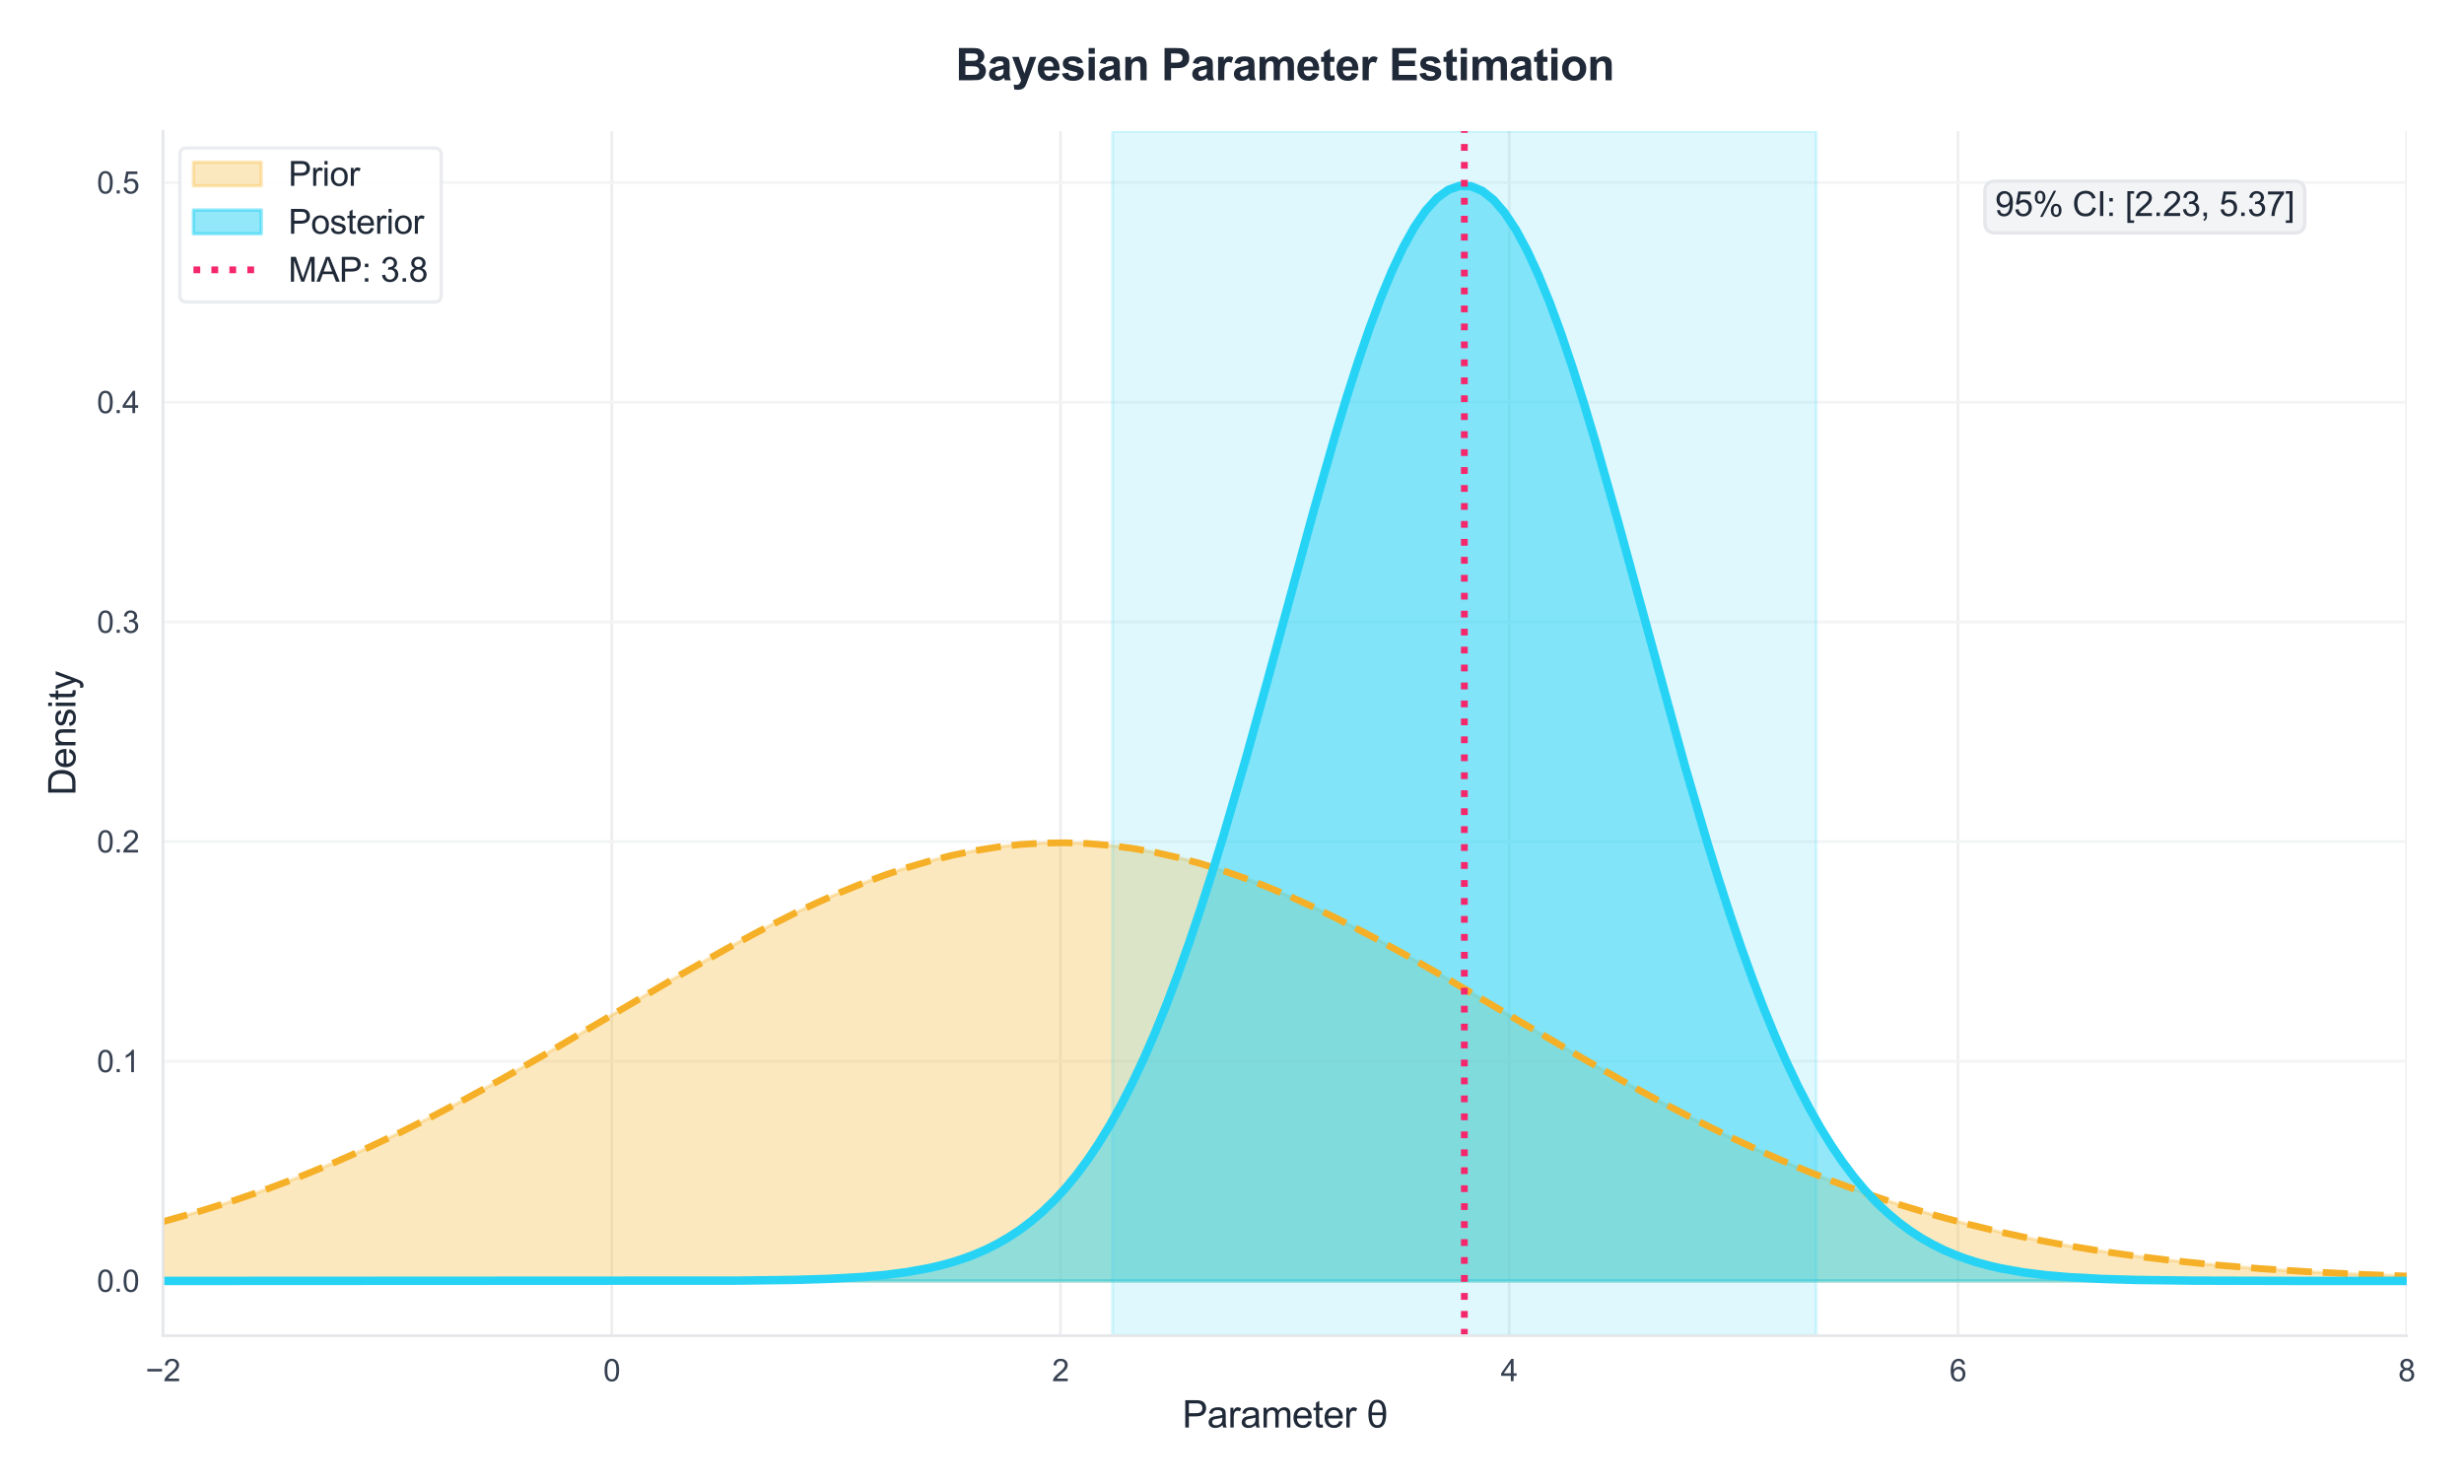 <?xml version="1.0" encoding="utf-8" standalone="no"?>
<!DOCTYPE svg PUBLIC "-//W3C//DTD SVG 1.1//EN"
  "http://www.w3.org/Graphics/SVG/1.1/DTD/svg11.dtd">
<svg xmlns:xlink="http://www.w3.org/1999/xlink" viewBox="0 0 727.246 437.996" xmlns="http://www.w3.org/2000/svg" version="1.1">
 <defs>
  <style type="text/css">*{stroke-linejoin: round; stroke-linecap: butt}</style>
 </defs>
 <g id="figure_1">
  <g id="patch_1">
   <path d="M 0 437.996 
L 727.246 437.996 
L 727.246 -0 
L 0 -0 
z
" style="fill: #ffffff"/>
  </g>
  <g id="axes_1">
   <g id="patch_2">
    <path d="M 48.099 394.305 
L 710.344 394.305 
L 710.344 38.705 
L 48.099 38.705 
z
" style="fill: #ffffff"/>
   </g>
   <g id="matplotlib.axis_1">
    <g id="xtick_1">
     <g id="line2d_1">
      <path d="M 48.099 394.305 
L 48.099 38.705 
" clip-path="url(#p5578d66505)" style="fill: none; stroke: #eeeeee; stroke-width: 0.8; stroke-linecap: round"/>
     </g>
     <g id="text_1">
      <!-- −2 -->
      <g style="fill: #374151" transform="translate(42.968 407.747) scale(0.09 -0.09)">
       <defs>
        <path id="ArialMT-2212" d="M 3381 1997 
L 356 1997 
L 356 2522 
L 3381 2522 
L 3381 1997 
z
" transform="scale(0.016)"/>
        <path id="ArialMT-32" d="M 3222 541 
L 3222 0 
L 194 0 
Q 188 203 259 391 
Q 375 700 629 1000 
Q 884 1300 1366 1694 
Q 2113 2306 2375 2664 
Q 2638 3022 2638 3341 
Q 2638 3675 2398 3904 
Q 2159 4134 1775 4134 
Q 1369 4134 1125 3890 
Q 881 3647 878 3216 
L 300 3275 
Q 359 3922 746 4261 
Q 1134 4600 1788 4600 
Q 2447 4600 2831 4234 
Q 3216 3869 3216 3328 
Q 3216 3053 3103 2787 
Q 2991 2522 2730 2228 
Q 2469 1934 1863 1422 
Q 1356 997 1212 845 
Q 1069 694 975 541 
L 3222 541 
z
" transform="scale(0.016)"/>
       </defs>
       <use xlink:href="#ArialMT-2212"/>
       <use xlink:href="#ArialMT-32" transform="translate(58.398 0)"/>
      </g>
     </g>
    </g>
    <g id="xtick_2">
     <g id="line2d_2">
      <path d="M 180.548 394.305 
L 180.548 38.705 
" clip-path="url(#p5578d66505)" style="fill: none; stroke: #eeeeee; stroke-width: 0.8; stroke-linecap: round"/>
     </g>
     <g id="text_2">
      <!-- 0 -->
      <g style="fill: #374151" transform="translate(178.045 407.747) scale(0.09 -0.09)">
       <defs>
        <path id="ArialMT-30" d="M 266 2259 
Q 266 3072 433 3567 
Q 600 4063 929 4331 
Q 1259 4600 1759 4600 
Q 2128 4600 2406 4451 
Q 2684 4303 2865 4023 
Q 3047 3744 3150 3342 
Q 3253 2941 3253 2259 
Q 3253 1453 3087 958 
Q 2922 463 2592 192 
Q 2263 -78 1759 -78 
Q 1097 -78 719 397 
Q 266 969 266 2259 
z
M 844 2259 
Q 844 1131 1108 757 
Q 1372 384 1759 384 
Q 2147 384 2411 759 
Q 2675 1134 2675 2259 
Q 2675 3391 2411 3762 
Q 2147 4134 1753 4134 
Q 1366 4134 1134 3806 
Q 844 3388 844 2259 
z
" transform="scale(0.016)"/>
       </defs>
       <use xlink:href="#ArialMT-30"/>
      </g>
     </g>
    </g>
    <g id="xtick_3">
     <g id="line2d_3">
      <path d="M 312.997 394.305 
L 312.997 38.705 
" clip-path="url(#p5578d66505)" style="fill: none; stroke: #eeeeee; stroke-width: 0.8; stroke-linecap: round"/>
     </g>
     <g id="text_3">
      <!-- 2 -->
      <g style="fill: #374151" transform="translate(310.494 407.747) scale(0.09 -0.09)">
       <use xlink:href="#ArialMT-32"/>
      </g>
     </g>
    </g>
    <g id="xtick_4">
     <g id="line2d_4">
      <path d="M 445.446 394.305 
L 445.446 38.705 
" clip-path="url(#p5578d66505)" style="fill: none; stroke: #eeeeee; stroke-width: 0.8; stroke-linecap: round"/>
     </g>
     <g id="text_4">
      <!-- 4 -->
      <g style="fill: #374151" transform="translate(442.943 407.747) scale(0.09 -0.09)">
       <defs>
        <path id="ArialMT-34" d="M 2069 0 
L 2069 1097 
L 81 1097 
L 81 1613 
L 2172 4581 
L 2631 4581 
L 2631 1613 
L 3250 1613 
L 3250 1097 
L 2631 1097 
L 2631 0 
L 2069 0 
z
M 2069 1613 
L 2069 3678 
L 634 1613 
L 2069 1613 
z
" transform="scale(0.016)"/>
       </defs>
       <use xlink:href="#ArialMT-34"/>
      </g>
     </g>
    </g>
    <g id="xtick_5">
     <g id="line2d_5">
      <path d="M 577.895 394.305 
L 577.895 38.705 
" clip-path="url(#p5578d66505)" style="fill: none; stroke: #eeeeee; stroke-width: 0.8; stroke-linecap: round"/>
     </g>
     <g id="text_5">
      <!-- 6 -->
      <g style="fill: #374151" transform="translate(575.392 407.747) scale(0.09 -0.09)">
       <defs>
        <path id="ArialMT-36" d="M 3184 3459 
L 2625 3416 
Q 2550 3747 2413 3897 
Q 2184 4138 1850 4138 
Q 1581 4138 1378 3988 
Q 1113 3794 959 3422 
Q 806 3050 800 2363 
Q 1003 2672 1297 2822 
Q 1591 2972 1913 2972 
Q 2475 2972 2870 2558 
Q 3266 2144 3266 1488 
Q 3266 1056 3080 686 
Q 2894 316 2569 119 
Q 2244 -78 1831 -78 
Q 1128 -78 684 439 
Q 241 956 241 2144 
Q 241 3472 731 4075 
Q 1159 4600 1884 4600 
Q 2425 4600 2770 4297 
Q 3116 3994 3184 3459 
z
M 888 1484 
Q 888 1194 1011 928 
Q 1134 663 1356 523 
Q 1578 384 1822 384 
Q 2178 384 2434 671 
Q 2691 959 2691 1453 
Q 2691 1928 2437 2201 
Q 2184 2475 1800 2475 
Q 1419 2475 1153 2201 
Q 888 1928 888 1484 
z
" transform="scale(0.016)"/>
       </defs>
       <use xlink:href="#ArialMT-36"/>
      </g>
     </g>
    </g>
    <g id="xtick_6">
     <g id="line2d_6">
      <path d="M 710.344 394.305 
L 710.344 38.705 
" clip-path="url(#p5578d66505)" style="fill: none; stroke: #eeeeee; stroke-width: 0.8; stroke-linecap: round"/>
     </g>
     <g id="text_6">
      <!-- 8 -->
      <g style="fill: #374151" transform="translate(707.841 407.747) scale(0.09 -0.09)">
       <defs>
        <path id="ArialMT-38" d="M 1131 2484 
Q 781 2613 612 2850 
Q 444 3088 444 3419 
Q 444 3919 803 4259 
Q 1163 4600 1759 4600 
Q 2359 4600 2725 4251 
Q 3091 3903 3091 3403 
Q 3091 3084 2923 2848 
Q 2756 2613 2416 2484 
Q 2838 2347 3058 2040 
Q 3278 1734 3278 1309 
Q 3278 722 2862 322 
Q 2447 -78 1769 -78 
Q 1091 -78 675 323 
Q 259 725 259 1325 
Q 259 1772 486 2073 
Q 713 2375 1131 2484 
z
M 1019 3438 
Q 1019 3113 1228 2906 
Q 1438 2700 1772 2700 
Q 2097 2700 2305 2904 
Q 2513 3109 2513 3406 
Q 2513 3716 2298 3927 
Q 2084 4138 1766 4138 
Q 1444 4138 1231 3931 
Q 1019 3725 1019 3438 
z
M 838 1322 
Q 838 1081 952 856 
Q 1066 631 1291 507 
Q 1516 384 1775 384 
Q 2178 384 2440 643 
Q 2703 903 2703 1303 
Q 2703 1709 2433 1975 
Q 2163 2241 1756 2241 
Q 1359 2241 1098 1978 
Q 838 1716 838 1322 
z
" transform="scale(0.016)"/>
       </defs>
       <use xlink:href="#ArialMT-38"/>
      </g>
     </g>
    </g>
    <g id="text_7">
     <!-- Parameter θ -->
     <g style="fill: #1f2937" transform="translate(348.96 421.41) scale(0.11 -0.11)">
      <defs>
       <path id="ArialMT-50" d="M 494 0 
L 494 4581 
L 2222 4581 
Q 2678 4581 2919 4538 
Q 3256 4481 3484 4323 
Q 3713 4166 3852 3881 
Q 3991 3597 3991 3256 
Q 3991 2672 3619 2267 
Q 3247 1863 2275 1863 
L 1100 1863 
L 1100 0 
L 494 0 
z
M 1100 2403 
L 2284 2403 
Q 2872 2403 3119 2622 
Q 3366 2841 3366 3238 
Q 3366 3525 3220 3729 
Q 3075 3934 2838 4000 
Q 2684 4041 2272 4041 
L 1100 4041 
L 1100 2403 
z
" transform="scale(0.016)"/>
       <path id="ArialMT-61" d="M 2588 409 
Q 2275 144 1986 34 
Q 1697 -75 1366 -75 
Q 819 -75 525 192 
Q 231 459 231 875 
Q 231 1119 342 1320 
Q 453 1522 633 1644 
Q 813 1766 1038 1828 
Q 1203 1872 1538 1913 
Q 2219 1994 2541 2106 
Q 2544 2222 2544 2253 
Q 2544 2597 2384 2738 
Q 2169 2928 1744 2928 
Q 1347 2928 1158 2789 
Q 969 2650 878 2297 
L 328 2372 
Q 403 2725 575 2942 
Q 747 3159 1072 3276 
Q 1397 3394 1825 3394 
Q 2250 3394 2515 3294 
Q 2781 3194 2906 3042 
Q 3031 2891 3081 2659 
Q 3109 2516 3109 2141 
L 3109 1391 
Q 3109 606 3145 398 
Q 3181 191 3288 0 
L 2700 0 
Q 2613 175 2588 409 
z
M 2541 1666 
Q 2234 1541 1622 1453 
Q 1275 1403 1131 1340 
Q 988 1278 909 1158 
Q 831 1038 831 891 
Q 831 666 1001 516 
Q 1172 366 1500 366 
Q 1825 366 2078 508 
Q 2331 650 2450 897 
Q 2541 1088 2541 1459 
L 2541 1666 
z
" transform="scale(0.016)"/>
       <path id="ArialMT-72" d="M 416 0 
L 416 3319 
L 922 3319 
L 922 2816 
Q 1116 3169 1280 3281 
Q 1444 3394 1641 3394 
Q 1925 3394 2219 3213 
L 2025 2691 
Q 1819 2813 1613 2813 
Q 1428 2813 1281 2702 
Q 1134 2591 1072 2394 
Q 978 2094 978 1738 
L 978 0 
L 416 0 
z
" transform="scale(0.016)"/>
       <path id="ArialMT-6d" d="M 422 0 
L 422 3319 
L 925 3319 
L 925 2853 
Q 1081 3097 1340 3245 
Q 1600 3394 1931 3394 
Q 2300 3394 2536 3241 
Q 2772 3088 2869 2813 
Q 3263 3394 3894 3394 
Q 4388 3394 4653 3120 
Q 4919 2847 4919 2278 
L 4919 0 
L 4359 0 
L 4359 2091 
Q 4359 2428 4304 2576 
Q 4250 2725 4106 2815 
Q 3963 2906 3769 2906 
Q 3419 2906 3187 2673 
Q 2956 2441 2956 1928 
L 2956 0 
L 2394 0 
L 2394 2156 
Q 2394 2531 2256 2718 
Q 2119 2906 1806 2906 
Q 1569 2906 1367 2781 
Q 1166 2656 1075 2415 
Q 984 2175 984 1722 
L 984 0 
L 422 0 
z
" transform="scale(0.016)"/>
       <path id="ArialMT-65" d="M 2694 1069 
L 3275 997 
Q 3138 488 2766 206 
Q 2394 -75 1816 -75 
Q 1088 -75 661 373 
Q 234 822 234 1631 
Q 234 2469 665 2931 
Q 1097 3394 1784 3394 
Q 2450 3394 2872 2941 
Q 3294 2488 3294 1666 
Q 3294 1616 3291 1516 
L 816 1516 
Q 847 969 1125 678 
Q 1403 388 1819 388 
Q 2128 388 2347 550 
Q 2566 713 2694 1069 
z
M 847 1978 
L 2700 1978 
Q 2663 2397 2488 2606 
Q 2219 2931 1791 2931 
Q 1403 2931 1139 2672 
Q 875 2413 847 1978 
z
" transform="scale(0.016)"/>
       <path id="ArialMT-74" d="M 1650 503 
L 1731 6 
Q 1494 -44 1306 -44 
Q 1000 -44 831 53 
Q 663 150 594 308 
Q 525 466 525 972 
L 525 2881 
L 113 2881 
L 113 3319 
L 525 3319 
L 525 4141 
L 1084 4478 
L 1084 3319 
L 1650 3319 
L 1650 2881 
L 1084 2881 
L 1084 941 
Q 1084 700 1114 631 
Q 1144 563 1211 522 
Q 1278 481 1403 481 
Q 1497 481 1650 503 
z
" transform="scale(0.016)"/>
       <path id="ArialMT-20" transform="scale(0.016)"/>
       <path id="ArialMT-3b8" d="M 288 2291 
Q 288 4659 1781 4659 
Q 3275 4659 3275 2291 
Q 3275 -75 1781 -75 
Q 288 -75 288 2291 
z
M 869 2519 
L 2694 2519 
Q 2663 3497 2413 3847 
Q 2163 4197 1775 4197 
Q 903 4197 869 2519 
z
M 2694 2066 
L 869 2066 
Q 903 388 1781 388 
Q 2663 388 2694 2066 
z
" transform="scale(0.016)"/>
      </defs>
      <use xlink:href="#ArialMT-50"/>
      <use xlink:href="#ArialMT-61" transform="translate(66.699 0)"/>
      <use xlink:href="#ArialMT-72" transform="translate(122.314 0)"/>
      <use xlink:href="#ArialMT-61" transform="translate(155.615 0)"/>
      <use xlink:href="#ArialMT-6d" transform="translate(211.23 0)"/>
      <use xlink:href="#ArialMT-65" transform="translate(294.531 0)"/>
      <use xlink:href="#ArialMT-74" transform="translate(350.146 0)"/>
      <use xlink:href="#ArialMT-65" transform="translate(377.93 0)"/>
      <use xlink:href="#ArialMT-72" transform="translate(433.545 0)"/>
      <use xlink:href="#ArialMT-20" transform="translate(466.846 0)"/>
      <use xlink:href="#ArialMT-3b8" transform="translate(494.629 0)"/>
     </g>
    </g>
   </g>
   <g id="matplotlib.axis_2">
    <g id="ytick_1">
     <g id="line2d_7">
      <path d="M 48.099 378.142 
L 710.344 378.142 
" clip-path="url(#p5578d66505)" style="fill: none; stroke: #f3f4f6; stroke-width: 0.8; stroke-linecap: round"/>
     </g>
     <g id="text_8">
      <!-- 0.0 -->
      <g style="fill: #374151" transform="translate(28.589 381.363) scale(0.09 -0.09)">
       <defs>
        <path id="ArialMT-2e" d="M 581 0 
L 581 641 
L 1222 641 
L 1222 0 
L 581 0 
z
" transform="scale(0.016)"/>
       </defs>
       <use xlink:href="#ArialMT-30"/>
       <use xlink:href="#ArialMT-2e" transform="translate(55.615 0)"/>
       <use xlink:href="#ArialMT-30" transform="translate(83.398 0)"/>
      </g>
     </g>
    </g>
    <g id="ytick_2">
     <g id="line2d_8">
      <path d="M 48.099 313.293 
L 710.344 313.293 
" clip-path="url(#p5578d66505)" style="fill: none; stroke: #f3f4f6; stroke-width: 0.8; stroke-linecap: round"/>
     </g>
     <g id="text_9">
      <!-- 0.1 -->
      <g style="fill: #374151" transform="translate(28.589 316.514) scale(0.09 -0.09)">
       <defs>
        <path id="ArialMT-31" d="M 2384 0 
L 1822 0 
L 1822 3584 
Q 1619 3391 1289 3197 
Q 959 3003 697 2906 
L 697 3450 
Q 1169 3672 1522 3987 
Q 1875 4303 2022 4600 
L 2384 4600 
L 2384 0 
z
" transform="scale(0.016)"/>
       </defs>
       <use xlink:href="#ArialMT-30"/>
       <use xlink:href="#ArialMT-2e" transform="translate(55.615 0)"/>
       <use xlink:href="#ArialMT-31" transform="translate(83.398 0)"/>
      </g>
     </g>
    </g>
    <g id="ytick_3">
     <g id="line2d_9">
      <path d="M 48.099 248.444 
L 710.344 248.444 
" clip-path="url(#p5578d66505)" style="fill: none; stroke: #f3f4f6; stroke-width: 0.8; stroke-linecap: round"/>
     </g>
     <g id="text_10">
      <!-- 0.2 -->
      <g style="fill: #374151" transform="translate(28.589 251.665) scale(0.09 -0.09)">
       <use xlink:href="#ArialMT-30"/>
       <use xlink:href="#ArialMT-2e" transform="translate(55.615 0)"/>
       <use xlink:href="#ArialMT-32" transform="translate(83.398 0)"/>
      </g>
     </g>
    </g>
    <g id="ytick_4">
     <g id="line2d_10">
      <path d="M 48.099 183.596 
L 710.344 183.596 
" clip-path="url(#p5578d66505)" style="fill: none; stroke: #f3f4f6; stroke-width: 0.8; stroke-linecap: round"/>
     </g>
     <g id="text_11">
      <!-- 0.3 -->
      <g style="fill: #374151" transform="translate(28.589 186.817) scale(0.09 -0.09)">
       <defs>
        <path id="ArialMT-33" d="M 269 1209 
L 831 1284 
Q 928 806 1161 595 
Q 1394 384 1728 384 
Q 2125 384 2398 659 
Q 2672 934 2672 1341 
Q 2672 1728 2419 1979 
Q 2166 2231 1775 2231 
Q 1616 2231 1378 2169 
L 1441 2663 
Q 1497 2656 1531 2656 
Q 1891 2656 2178 2843 
Q 2466 3031 2466 3422 
Q 2466 3731 2256 3934 
Q 2047 4138 1716 4138 
Q 1388 4138 1169 3931 
Q 950 3725 888 3313 
L 325 3413 
Q 428 3978 793 4289 
Q 1159 4600 1703 4600 
Q 2078 4600 2393 4439 
Q 2709 4278 2876 4000 
Q 3044 3722 3044 3409 
Q 3044 3113 2884 2869 
Q 2725 2625 2413 2481 
Q 2819 2388 3044 2092 
Q 3269 1797 3269 1353 
Q 3269 753 2831 336 
Q 2394 -81 1725 -81 
Q 1122 -81 723 278 
Q 325 638 269 1209 
z
" transform="scale(0.016)"/>
       </defs>
       <use xlink:href="#ArialMT-30"/>
       <use xlink:href="#ArialMT-2e" transform="translate(55.615 0)"/>
       <use xlink:href="#ArialMT-33" transform="translate(83.398 0)"/>
      </g>
     </g>
    </g>
    <g id="ytick_5">
     <g id="line2d_11">
      <path d="M 48.099 118.747 
L 710.344 118.747 
" clip-path="url(#p5578d66505)" style="fill: none; stroke: #f3f4f6; stroke-width: 0.8; stroke-linecap: round"/>
     </g>
     <g id="text_12">
      <!-- 0.4 -->
      <g style="fill: #374151" transform="translate(28.589 121.968) scale(0.09 -0.09)">
       <use xlink:href="#ArialMT-30"/>
       <use xlink:href="#ArialMT-2e" transform="translate(55.615 0)"/>
       <use xlink:href="#ArialMT-34" transform="translate(83.398 0)"/>
      </g>
     </g>
    </g>
    <g id="ytick_6">
     <g id="line2d_12">
      <path d="M 48.099 53.899 
L 710.344 53.899 
" clip-path="url(#p5578d66505)" style="fill: none; stroke: #f3f4f6; stroke-width: 0.8; stroke-linecap: round"/>
     </g>
     <g id="text_13">
      <!-- 0.5 -->
      <g style="fill: #374151" transform="translate(28.589 57.12) scale(0.09 -0.09)">
       <defs>
        <path id="ArialMT-35" d="M 266 1200 
L 856 1250 
Q 922 819 1161 601 
Q 1400 384 1738 384 
Q 2144 384 2425 690 
Q 2706 997 2706 1503 
Q 2706 1984 2436 2262 
Q 2166 2541 1728 2541 
Q 1456 2541 1237 2417 
Q 1019 2294 894 2097 
L 366 2166 
L 809 4519 
L 3088 4519 
L 3088 3981 
L 1259 3981 
L 1013 2750 
Q 1425 3038 1878 3038 
Q 2478 3038 2890 2622 
Q 3303 2206 3303 1553 
Q 3303 931 2941 478 
Q 2500 -78 1738 -78 
Q 1113 -78 717 272 
Q 322 622 266 1200 
z
" transform="scale(0.016)"/>
       </defs>
       <use xlink:href="#ArialMT-30"/>
       <use xlink:href="#ArialMT-2e" transform="translate(55.615 0)"/>
       <use xlink:href="#ArialMT-35" transform="translate(83.398 0)"/>
      </g>
     </g>
    </g>
    <g id="text_14">
     <!-- Density -->
     <g style="fill: #1f2937" transform="translate(22.274 234.844) rotate(-90) scale(0.11 -0.11)">
      <defs>
       <path id="ArialMT-44" d="M 494 0 
L 494 4581 
L 2072 4581 
Q 2606 4581 2888 4516 
Q 3281 4425 3559 4188 
Q 3922 3881 4101 3404 
Q 4281 2928 4281 2316 
Q 4281 1794 4159 1391 
Q 4038 988 3847 723 
Q 3656 459 3429 307 
Q 3203 156 2883 78 
Q 2563 0 2147 0 
L 494 0 
z
M 1100 541 
L 2078 541 
Q 2531 541 2789 625 
Q 3047 709 3200 863 
Q 3416 1078 3536 1442 
Q 3656 1806 3656 2325 
Q 3656 3044 3420 3430 
Q 3184 3816 2847 3947 
Q 2603 4041 2063 4041 
L 1100 4041 
L 1100 541 
z
" transform="scale(0.016)"/>
       <path id="ArialMT-6e" d="M 422 0 
L 422 3319 
L 928 3319 
L 928 2847 
Q 1294 3394 1984 3394 
Q 2284 3394 2536 3286 
Q 2788 3178 2913 3003 
Q 3038 2828 3088 2588 
Q 3119 2431 3119 2041 
L 3119 0 
L 2556 0 
L 2556 2019 
Q 2556 2363 2490 2533 
Q 2425 2703 2258 2804 
Q 2091 2906 1866 2906 
Q 1506 2906 1245 2678 
Q 984 2450 984 1813 
L 984 0 
L 422 0 
z
" transform="scale(0.016)"/>
       <path id="ArialMT-73" d="M 197 991 
L 753 1078 
Q 800 744 1014 566 
Q 1228 388 1613 388 
Q 2000 388 2187 545 
Q 2375 703 2375 916 
Q 2375 1106 2209 1216 
Q 2094 1291 1634 1406 
Q 1016 1563 777 1677 
Q 538 1791 414 1992 
Q 291 2194 291 2438 
Q 291 2659 392 2848 
Q 494 3038 669 3163 
Q 800 3259 1026 3326 
Q 1253 3394 1513 3394 
Q 1903 3394 2198 3281 
Q 2494 3169 2634 2976 
Q 2775 2784 2828 2463 
L 2278 2388 
Q 2241 2644 2061 2787 
Q 1881 2931 1553 2931 
Q 1166 2931 1000 2803 
Q 834 2675 834 2503 
Q 834 2394 903 2306 
Q 972 2216 1119 2156 
Q 1203 2125 1616 2013 
Q 2213 1853 2448 1751 
Q 2684 1650 2818 1456 
Q 2953 1263 2953 975 
Q 2953 694 2789 445 
Q 2625 197 2315 61 
Q 2006 -75 1616 -75 
Q 969 -75 630 194 
Q 291 463 197 991 
z
" transform="scale(0.016)"/>
       <path id="ArialMT-69" d="M 425 3934 
L 425 4581 
L 988 4581 
L 988 3934 
L 425 3934 
z
M 425 0 
L 425 3319 
L 988 3319 
L 988 0 
L 425 0 
z
" transform="scale(0.016)"/>
       <path id="ArialMT-79" d="M 397 -1278 
L 334 -750 
Q 519 -800 656 -800 
Q 844 -800 956 -737 
Q 1069 -675 1141 -563 
Q 1194 -478 1313 -144 
Q 1328 -97 1363 -6 
L 103 3319 
L 709 3319 
L 1400 1397 
Q 1534 1031 1641 628 
Q 1738 1016 1872 1384 
L 2581 3319 
L 3144 3319 
L 1881 -56 
Q 1678 -603 1566 -809 
Q 1416 -1088 1222 -1217 
Q 1028 -1347 759 -1347 
Q 597 -1347 397 -1278 
z
" transform="scale(0.016)"/>
      </defs>
      <use xlink:href="#ArialMT-44"/>
      <use xlink:href="#ArialMT-65" transform="translate(72.217 0)"/>
      <use xlink:href="#ArialMT-6e" transform="translate(127.832 0)"/>
      <use xlink:href="#ArialMT-73" transform="translate(183.447 0)"/>
      <use xlink:href="#ArialMT-69" transform="translate(233.447 0)"/>
      <use xlink:href="#ArialMT-74" transform="translate(255.664 0)"/>
      <use xlink:href="#ArialMT-79" transform="translate(283.447 0)"/>
     </g>
    </g>
   </g>
   <g id="FillBetweenPolyCollection_1">
    <defs>
     <path id="m846abd3cfd" d="M 48.099 -77.36 
L 48.099 -59.854 
L 51.427 -59.854 
L 54.754 -59.854 
L 58.082 -59.854 
L 61.41 -59.854 
L 64.738 -59.854 
L 68.066 -59.854 
L 71.394 -59.854 
L 74.722 -59.854 
L 78.05 -59.854 
L 81.377 -59.854 
L 84.705 -59.854 
L 88.033 -59.854 
L 91.361 -59.854 
L 94.689 -59.854 
L 98.017 -59.854 
L 101.345 -59.854 
L 104.672 -59.854 
L 108 -59.854 
L 111.328 -59.854 
L 114.656 -59.854 
L 117.984 -59.854 
L 121.312 -59.854 
L 124.64 -59.854 
L 127.967 -59.854 
L 131.295 -59.854 
L 134.623 -59.854 
L 137.951 -59.854 
L 141.279 -59.854 
L 144.607 -59.854 
L 147.935 -59.854 
L 151.263 -59.854 
L 154.59 -59.854 
L 157.918 -59.854 
L 161.246 -59.854 
L 164.574 -59.854 
L 167.902 -59.854 
L 171.23 -59.854 
L 174.558 -59.854 
L 177.885 -59.854 
L 181.213 -59.854 
L 184.541 -59.854 
L 187.869 -59.854 
L 191.197 -59.854 
L 194.525 -59.854 
L 197.853 -59.854 
L 201.181 -59.854 
L 204.508 -59.854 
L 207.836 -59.854 
L 211.164 -59.854 
L 214.492 -59.854 
L 217.82 -59.854 
L 221.148 -59.854 
L 224.476 -59.854 
L 227.803 -59.854 
L 231.131 -59.854 
L 234.459 -59.854 
L 237.787 -59.854 
L 241.115 -59.854 
L 244.443 -59.854 
L 247.771 -59.854 
L 251.098 -59.854 
L 254.426 -59.854 
L 257.754 -59.854 
L 261.082 -59.854 
L 264.41 -59.854 
L 267.738 -59.854 
L 271.066 -59.854 
L 274.394 -59.854 
L 277.721 -59.854 
L 281.049 -59.854 
L 284.377 -59.854 
L 287.705 -59.854 
L 291.033 -59.854 
L 294.361 -59.854 
L 297.689 -59.854 
L 301.016 -59.854 
L 304.344 -59.854 
L 307.672 -59.854 
L 311 -59.854 
L 314.328 -59.854 
L 317.656 -59.854 
L 320.984 -59.854 
L 324.311 -59.854 
L 327.639 -59.854 
L 330.967 -59.854 
L 334.295 -59.854 
L 337.623 -59.854 
L 340.951 -59.854 
L 344.279 -59.854 
L 347.607 -59.854 
L 350.934 -59.854 
L 354.262 -59.854 
L 357.59 -59.854 
L 360.918 -59.854 
L 364.246 -59.854 
L 367.574 -59.854 
L 370.902 -59.854 
L 374.229 -59.854 
L 377.557 -59.854 
L 380.885 -59.854 
L 384.213 -59.854 
L 387.541 -59.854 
L 390.869 -59.854 
L 394.197 -59.854 
L 397.525 -59.854 
L 400.852 -59.854 
L 404.18 -59.854 
L 407.508 -59.854 
L 410.836 -59.854 
L 414.164 -59.854 
L 417.492 -59.854 
L 420.82 -59.854 
L 424.147 -59.854 
L 427.475 -59.854 
L 430.803 -59.854 
L 434.131 -59.854 
L 437.459 -59.854 
L 440.787 -59.854 
L 444.115 -59.854 
L 447.442 -59.854 
L 450.77 -59.854 
L 454.098 -59.854 
L 457.426 -59.854 
L 460.754 -59.854 
L 464.082 -59.854 
L 467.41 -59.854 
L 470.738 -59.854 
L 474.065 -59.854 
L 477.393 -59.854 
L 480.721 -59.854 
L 484.049 -59.854 
L 487.377 -59.854 
L 490.705 -59.854 
L 494.033 -59.854 
L 497.36 -59.854 
L 500.688 -59.854 
L 504.016 -59.854 
L 507.344 -59.854 
L 510.672 -59.854 
L 514 -59.854 
L 517.328 -59.854 
L 520.655 -59.854 
L 523.983 -59.854 
L 527.311 -59.854 
L 530.639 -59.854 
L 533.967 -59.854 
L 537.295 -59.854 
L 540.623 -59.854 
L 543.951 -59.854 
L 547.278 -59.854 
L 550.606 -59.854 
L 553.934 -59.854 
L 557.262 -59.854 
L 560.59 -59.854 
L 563.918 -59.854 
L 567.246 -59.854 
L 570.573 -59.854 
L 573.901 -59.854 
L 577.229 -59.854 
L 580.557 -59.854 
L 583.885 -59.854 
L 587.213 -59.854 
L 590.541 -59.854 
L 593.868 -59.854 
L 597.196 -59.854 
L 600.524 -59.854 
L 603.852 -59.854 
L 607.18 -59.854 
L 610.508 -59.854 
L 613.836 -59.854 
L 617.164 -59.854 
L 620.491 -59.854 
L 623.819 -59.854 
L 627.147 -59.854 
L 630.475 -59.854 
L 633.803 -59.854 
L 637.131 -59.854 
L 640.459 -59.854 
L 643.786 -59.854 
L 647.114 -59.854 
L 650.442 -59.854 
L 653.77 -59.854 
L 657.098 -59.854 
L 660.426 -59.854 
L 663.754 -59.854 
L 667.082 -59.854 
L 670.409 -59.854 
L 673.737 -59.854 
L 677.065 -59.854 
L 680.393 -59.854 
L 683.721 -59.854 
L 687.049 -59.854 
L 690.377 -59.854 
L 693.704 -59.854 
L 697.032 -59.854 
L 700.36 -59.854 
L 703.688 -59.854 
L 707.016 -59.854 
L 710.344 -59.854 
L 710.344 -61.291 
L 710.344 -61.291 
L 707.016 -61.403 
L 703.688 -61.523 
L 700.36 -61.651 
L 697.032 -61.787 
L 693.704 -61.933 
L 690.377 -62.087 
L 687.049 -62.252 
L 683.721 -62.428 
L 680.393 -62.615 
L 677.065 -62.813 
L 673.737 -63.024 
L 670.409 -63.247 
L 667.082 -63.484 
L 663.754 -63.735 
L 660.426 -64 
L 657.098 -64.282 
L 653.77 -64.579 
L 650.442 -64.893 
L 647.114 -65.224 
L 643.786 -65.573 
L 640.459 -65.942 
L 637.131 -66.33 
L 633.803 -66.739 
L 630.475 -67.168 
L 627.147 -67.62 
L 623.819 -68.094 
L 620.491 -68.592 
L 617.164 -69.114 
L 613.836 -69.661 
L 610.508 -70.233 
L 607.18 -70.832 
L 603.852 -71.459 
L 600.524 -72.113 
L 597.196 -72.796 
L 593.868 -73.509 
L 590.541 -74.252 
L 587.213 -75.025 
L 583.885 -75.83 
L 580.557 -76.667 
L 577.229 -77.537 
L 573.901 -78.44 
L 570.573 -79.377 
L 567.246 -80.348 
L 563.918 -81.354 
L 560.59 -82.395 
L 557.262 -83.472 
L 553.934 -84.584 
L 550.606 -85.732 
L 547.278 -86.917 
L 543.951 -88.138 
L 540.623 -89.395 
L 537.295 -90.689 
L 533.967 -92.019 
L 530.639 -93.385 
L 527.311 -94.788 
L 523.983 -96.226 
L 520.655 -97.699 
L 517.328 -99.207 
L 514 -100.75 
L 510.672 -102.326 
L 507.344 -103.935 
L 504.016 -105.576 
L 500.688 -107.248 
L 497.36 -108.95 
L 494.033 -110.682 
L 490.705 -112.441 
L 487.377 -114.227 
L 484.049 -116.038 
L 480.721 -117.872 
L 477.393 -119.729 
L 474.065 -121.606 
L 470.738 -123.502 
L 467.41 -125.415 
L 464.082 -127.342 
L 460.754 -129.283 
L 457.426 -131.234 
L 454.098 -133.193 
L 450.77 -135.159 
L 447.442 -137.129 
L 444.115 -139.1 
L 440.787 -141.07 
L 437.459 -143.037 
L 434.131 -144.997 
L 430.803 -146.949 
L 427.475 -148.889 
L 424.147 -150.815 
L 420.82 -152.724 
L 417.492 -154.613 
L 414.164 -156.48 
L 410.836 -158.321 
L 407.508 -160.134 
L 404.18 -161.916 
L 400.852 -163.664 
L 397.525 -165.375 
L 394.197 -167.047 
L 390.869 -168.677 
L 387.541 -170.261 
L 384.213 -171.798 
L 380.885 -173.285 
L 377.557 -174.719 
L 374.229 -176.098 
L 370.902 -177.419 
L 367.574 -178.68 
L 364.246 -179.879 
L 360.918 -181.013 
L 357.59 -182.081 
L 354.262 -183.08 
L 350.934 -184.009 
L 347.607 -184.867 
L 344.279 -185.65 
L 340.951 -186.359 
L 337.623 -186.992 
L 334.295 -187.547 
L 330.967 -188.023 
L 327.639 -188.42 
L 324.311 -188.737 
L 320.984 -188.973 
L 317.656 -189.128 
L 314.328 -189.202 
L 311 -189.194 
L 307.672 -189.104 
L 304.344 -188.933 
L 301.016 -188.68 
L 297.689 -188.347 
L 294.361 -187.934 
L 291.033 -187.442 
L 287.705 -186.871 
L 284.377 -186.224 
L 281.049 -185.5 
L 277.721 -184.701 
L 274.394 -183.829 
L 271.066 -182.886 
L 267.738 -181.873 
L 264.41 -180.791 
L 261.082 -179.644 
L 257.754 -178.433 
L 254.426 -177.159 
L 251.098 -175.827 
L 247.771 -174.437 
L 244.443 -172.992 
L 241.115 -171.495 
L 237.787 -169.948 
L 234.459 -168.354 
L 231.131 -166.716 
L 227.803 -165.036 
L 224.476 -163.317 
L 221.148 -161.562 
L 217.82 -159.774 
L 214.492 -157.955 
L 211.164 -156.108 
L 207.836 -154.237 
L 204.508 -152.344 
L 201.181 -150.431 
L 197.853 -148.502 
L 194.525 -146.559 
L 191.197 -144.606 
L 187.869 -142.644 
L 184.541 -140.676 
L 181.213 -138.706 
L 177.885 -136.735 
L 174.558 -134.766 
L 171.23 -132.801 
L 167.902 -130.843 
L 164.574 -128.894 
L 161.246 -126.956 
L 157.918 -125.031 
L 154.59 -123.122 
L 151.263 -121.229 
L 147.935 -119.356 
L 144.607 -117.504 
L 141.279 -115.674 
L 137.951 -113.868 
L 134.623 -112.087 
L 131.295 -110.333 
L 127.967 -108.607 
L 124.64 -106.911 
L 121.312 -105.245 
L 117.984 -103.61 
L 114.656 -102.008 
L 111.328 -100.438 
L 108 -98.903 
L 104.672 -97.402 
L 101.345 -95.935 
L 98.017 -94.504 
L 94.689 -93.109 
L 91.361 -91.75 
L 88.033 -90.427 
L 84.705 -89.141 
L 81.377 -87.891 
L 78.05 -86.677 
L 74.722 -85.5 
L 71.394 -84.358 
L 68.066 -83.253 
L 64.738 -82.184 
L 61.41 -81.15 
L 58.082 -80.151 
L 54.754 -79.187 
L 51.427 -78.257 
L 48.099 -77.36 
z
" style="stroke: #f5b027; stroke-opacity: 0.3"/>
    </defs>
    <g clip-path="url(#p5578d66505)">
     <use xlink:href="#m846abd3cfd" x="0" y="437.996" style="fill: #f5b027; fill-opacity: 0.3; stroke: #f5b027; stroke-opacity: 0.3"/>
    </g>
   </g>
   <g id="FillBetweenPolyCollection_2">
    <defs>
     <path id="me3fd668b9b" d="M 48.099 -59.854 
L 48.099 -59.854 
L 51.427 -59.854 
L 54.754 -59.854 
L 58.082 -59.854 
L 61.41 -59.854 
L 64.738 -59.854 
L 68.066 -59.854 
L 71.394 -59.854 
L 74.722 -59.854 
L 78.05 -59.854 
L 81.377 -59.854 
L 84.705 -59.854 
L 88.033 -59.854 
L 91.361 -59.854 
L 94.689 -59.854 
L 98.017 -59.854 
L 101.345 -59.854 
L 104.672 -59.854 
L 108 -59.854 
L 111.328 -59.854 
L 114.656 -59.854 
L 117.984 -59.854 
L 121.312 -59.854 
L 124.64 -59.854 
L 127.967 -59.854 
L 131.295 -59.854 
L 134.623 -59.854 
L 137.951 -59.854 
L 141.279 -59.854 
L 144.607 -59.854 
L 147.935 -59.854 
L 151.263 -59.854 
L 154.59 -59.854 
L 157.918 -59.854 
L 161.246 -59.854 
L 164.574 -59.854 
L 167.902 -59.854 
L 171.23 -59.854 
L 174.558 -59.854 
L 177.885 -59.854 
L 181.213 -59.854 
L 184.541 -59.854 
L 187.869 -59.854 
L 191.197 -59.854 
L 194.525 -59.854 
L 197.853 -59.854 
L 201.181 -59.854 
L 204.508 -59.854 
L 207.836 -59.854 
L 211.164 -59.854 
L 214.492 -59.854 
L 217.82 -59.854 
L 221.148 -59.854 
L 224.476 -59.854 
L 227.803 -59.854 
L 231.131 -59.854 
L 234.459 -59.854 
L 237.787 -59.854 
L 241.115 -59.854 
L 244.443 -59.854 
L 247.771 -59.854 
L 251.098 -59.854 
L 254.426 -59.854 
L 257.754 -59.854 
L 261.082 -59.854 
L 264.41 -59.854 
L 267.738 -59.854 
L 271.066 -59.854 
L 274.394 -59.854 
L 277.721 -59.854 
L 281.049 -59.854 
L 284.377 -59.854 
L 287.705 -59.854 
L 291.033 -59.854 
L 294.361 -59.854 
L 297.689 -59.854 
L 301.016 -59.854 
L 304.344 -59.854 
L 307.672 -59.854 
L 311 -59.854 
L 314.328 -59.854 
L 317.656 -59.854 
L 320.984 -59.854 
L 324.311 -59.854 
L 327.639 -59.854 
L 330.967 -59.854 
L 334.295 -59.854 
L 337.623 -59.854 
L 340.951 -59.854 
L 344.279 -59.854 
L 347.607 -59.854 
L 350.934 -59.854 
L 354.262 -59.854 
L 357.59 -59.854 
L 360.918 -59.854 
L 364.246 -59.854 
L 367.574 -59.854 
L 370.902 -59.854 
L 374.229 -59.854 
L 377.557 -59.854 
L 380.885 -59.854 
L 384.213 -59.854 
L 387.541 -59.854 
L 390.869 -59.854 
L 394.197 -59.854 
L 397.525 -59.854 
L 400.852 -59.854 
L 404.18 -59.854 
L 407.508 -59.854 
L 410.836 -59.854 
L 414.164 -59.854 
L 417.492 -59.854 
L 420.82 -59.854 
L 424.147 -59.854 
L 427.475 -59.854 
L 430.803 -59.854 
L 434.131 -59.854 
L 437.459 -59.854 
L 440.787 -59.854 
L 444.115 -59.854 
L 447.442 -59.854 
L 450.77 -59.854 
L 454.098 -59.854 
L 457.426 -59.854 
L 460.754 -59.854 
L 464.082 -59.854 
L 467.41 -59.854 
L 470.738 -59.854 
L 474.065 -59.854 
L 477.393 -59.854 
L 480.721 -59.854 
L 484.049 -59.854 
L 487.377 -59.854 
L 490.705 -59.854 
L 494.033 -59.854 
L 497.36 -59.854 
L 500.688 -59.854 
L 504.016 -59.854 
L 507.344 -59.854 
L 510.672 -59.854 
L 514 -59.854 
L 517.328 -59.854 
L 520.655 -59.854 
L 523.983 -59.854 
L 527.311 -59.854 
L 530.639 -59.854 
L 533.967 -59.854 
L 537.295 -59.854 
L 540.623 -59.854 
L 543.951 -59.854 
L 547.278 -59.854 
L 550.606 -59.854 
L 553.934 -59.854 
L 557.262 -59.854 
L 560.59 -59.854 
L 563.918 -59.854 
L 567.246 -59.854 
L 570.573 -59.854 
L 573.901 -59.854 
L 577.229 -59.854 
L 580.557 -59.854 
L 583.885 -59.854 
L 587.213 -59.854 
L 590.541 -59.854 
L 593.868 -59.854 
L 597.196 -59.854 
L 600.524 -59.854 
L 603.852 -59.854 
L 607.18 -59.854 
L 610.508 -59.854 
L 613.836 -59.854 
L 617.164 -59.854 
L 620.491 -59.854 
L 623.819 -59.854 
L 627.147 -59.854 
L 630.475 -59.854 
L 633.803 -59.854 
L 637.131 -59.854 
L 640.459 -59.854 
L 643.786 -59.854 
L 647.114 -59.854 
L 650.442 -59.854 
L 653.77 -59.854 
L 657.098 -59.854 
L 660.426 -59.854 
L 663.754 -59.854 
L 667.082 -59.854 
L 670.409 -59.854 
L 673.737 -59.854 
L 677.065 -59.854 
L 680.393 -59.854 
L 683.721 -59.854 
L 687.049 -59.854 
L 690.377 -59.854 
L 693.704 -59.854 
L 697.032 -59.854 
L 700.36 -59.854 
L 703.688 -59.854 
L 707.016 -59.854 
L 710.344 -59.854 
L 710.344 -59.855 
L 710.344 -59.855 
L 707.016 -59.855 
L 703.688 -59.855 
L 700.36 -59.855 
L 697.032 -59.855 
L 693.704 -59.856 
L 690.377 -59.857 
L 687.049 -59.857 
L 683.721 -59.858 
L 680.393 -59.86 
L 677.065 -59.862 
L 673.737 -59.864 
L 670.409 -59.867 
L 667.082 -59.872 
L 663.754 -59.877 
L 660.426 -59.884 
L 657.098 -59.894 
L 653.77 -59.906 
L 650.442 -59.921 
L 647.114 -59.941 
L 643.786 -59.966 
L 640.459 -59.997 
L 637.131 -60.037 
L 633.803 -60.086 
L 630.475 -60.148 
L 627.147 -60.225 
L 623.819 -60.321 
L 620.491 -60.439 
L 617.164 -60.584 
L 613.836 -60.761 
L 610.508 -60.976 
L 607.18 -61.238 
L 603.852 -61.554 
L 600.524 -61.933 
L 597.196 -62.387 
L 593.868 -62.928 
L 590.541 -63.57 
L 587.213 -64.329 
L 583.885 -65.221 
L 580.557 -66.266 
L 577.229 -67.484 
L 573.901 -68.898 
L 570.573 -70.531 
L 567.246 -72.41 
L 563.918 -74.561 
L 560.59 -77.013 
L 557.262 -79.794 
L 553.934 -82.936 
L 550.606 -86.467 
L 547.278 -90.418 
L 543.951 -94.817 
L 540.623 -99.691 
L 537.295 -105.067 
L 533.967 -110.965 
L 530.639 -117.406 
L 527.311 -124.403 
L 523.983 -131.966 
L 520.655 -140.098 
L 517.328 -148.795 
L 514 -158.046 
L 510.672 -167.833 
L 507.344 -178.128 
L 504.016 -188.894 
L 500.688 -200.085 
L 497.36 -211.647 
L 494.033 -223.516 
L 490.705 -235.617 
L 487.377 -247.87 
L 484.049 -260.186 
L 480.721 -272.467 
L 477.393 -284.613 
L 474.065 -296.517 
L 470.738 -308.07 
L 467.41 -319.162 
L 464.082 -329.683 
L 460.754 -339.525 
L 457.426 -348.585 
L 454.098 -356.764 
L 450.77 -363.973 
L 447.442 -370.13 
L 444.115 -375.165 
L 440.787 -379.021 
L 437.459 -381.651 
L 434.131 -383.025 
L 430.803 -383.127 
L 427.475 -381.956 
L 424.147 -379.525 
L 420.82 -375.863 
L 417.492 -371.013 
L 414.164 -365.031 
L 410.836 -357.985 
L 407.508 -349.955 
L 404.18 -341.03 
L 400.852 -331.306 
L 397.525 -320.887 
L 394.197 -309.879 
L 390.869 -298.392 
L 387.541 -286.537 
L 384.213 -274.422 
L 380.885 -262.156 
L 377.557 -249.839 
L 374.229 -237.57 
L 370.902 -225.438 
L 367.574 -213.527 
L 364.246 -201.912 
L 360.918 -190.657 
L 357.59 -179.819 
L 354.262 -169.447 
L 350.934 -159.577 
L 347.607 -150.238 
L 344.279 -141.451 
L 340.951 -133.229 
L 337.623 -125.575 
L 334.295 -118.488 
L 330.967 -111.959 
L 327.639 -105.975 
L 324.311 -100.517 
L 320.984 -95.564 
L 317.656 -91.091 
L 314.328 -87.07 
L 311 -83.474 
L 307.672 -80.272 
L 304.344 -77.435 
L 301.016 -74.932 
L 297.689 -72.735 
L 294.361 -70.814 
L 291.033 -69.144 
L 287.705 -67.697 
L 284.377 -66.449 
L 281.049 -65.378 
L 277.721 -64.462 
L 274.394 -63.684 
L 271.066 -63.024 
L 267.738 -62.468 
L 264.41 -62 
L 261.082 -61.61 
L 257.754 -61.285 
L 254.426 -61.015 
L 251.098 -60.793 
L 247.771 -60.61 
L 244.443 -60.46 
L 241.115 -60.338 
L 237.787 -60.239 
L 234.459 -60.16 
L 231.131 -60.095 
L 227.803 -60.044 
L 224.476 -60.003 
L 221.148 -59.97 
L 217.82 -59.944 
L 214.492 -59.924 
L 211.164 -59.908 
L 207.836 -59.895 
L 204.508 -59.886 
L 201.181 -59.878 
L 197.853 -59.872 
L 194.525 -59.868 
L 191.197 -59.865 
L 187.869 -59.862 
L 184.541 -59.86 
L 181.213 -59.859 
L 177.885 -59.857 
L 174.558 -59.857 
L 171.23 -59.856 
L 167.902 -59.856 
L 164.574 -59.855 
L 161.246 -59.855 
L 157.918 -59.855 
L 154.59 -59.855 
L 151.263 -59.855 
L 147.935 -59.854 
L 144.607 -59.854 
L 141.279 -59.854 
L 137.951 -59.854 
L 134.623 -59.854 
L 131.295 -59.854 
L 127.967 -59.854 
L 124.64 -59.854 
L 121.312 -59.854 
L 117.984 -59.854 
L 114.656 -59.854 
L 111.328 -59.854 
L 108 -59.854 
L 104.672 -59.854 
L 101.345 -59.854 
L 98.017 -59.854 
L 94.689 -59.854 
L 91.361 -59.854 
L 88.033 -59.854 
L 84.705 -59.854 
L 81.377 -59.854 
L 78.05 -59.854 
L 74.722 -59.854 
L 71.394 -59.854 
L 68.066 -59.854 
L 64.738 -59.854 
L 61.41 -59.854 
L 58.082 -59.854 
L 54.754 -59.854 
L 51.427 -59.854 
L 48.099 -59.854 
z
" style="stroke: #27d3f5; stroke-opacity: 0.5"/>
    </defs>
    <g clip-path="url(#p5578d66505)">
     <use xlink:href="#me3fd668b9b" x="0" y="437.996" style="fill: #27d3f5; fill-opacity: 0.5; stroke: #27d3f5; stroke-opacity: 0.5"/>
    </g>
   </g>
   <g id="patch_3">
    <path d="M 328.361 394.305 
L 536.041 394.305 
L 536.041 38.705 
L 328.361 38.705 
z
" clip-path="url(#p5578d66505)" style="fill: #27d3f5; opacity: 0.15; stroke: #27d3f5; stroke-linejoin: miter"/>
   </g>
   <g id="line2d_13">
    <path d="M 48.099 360.635 
L 58.082 357.845 
L 68.066 354.742 
L 78.05 351.319 
L 88.033 347.569 
L 98.017 343.491 
L 108 339.093 
L 117.984 334.386 
L 127.967 329.388 
L 137.951 324.128 
L 147.935 318.64 
L 161.246 311.04 
L 181.213 299.29 
L 201.181 287.565 
L 214.492 280.041 
L 224.476 274.679 
L 234.459 269.642 
L 241.115 266.501 
L 247.771 263.559 
L 254.426 260.836 
L 261.082 258.352 
L 267.738 256.123 
L 274.394 254.167 
L 281.049 252.496 
L 287.705 251.124 
L 294.361 250.062 
L 301.016 249.316 
L 307.672 248.892 
L 314.328 248.794 
L 320.984 249.022 
L 327.639 249.575 
L 334.295 250.449 
L 340.951 251.637 
L 347.607 253.129 
L 354.262 254.916 
L 360.918 256.983 
L 367.574 259.316 
L 374.229 261.898 
L 380.885 264.711 
L 387.541 267.734 
L 394.197 270.949 
L 404.18 276.08 
L 414.164 281.516 
L 427.475 289.107 
L 447.442 300.867 
L 467.41 312.581 
L 480.721 320.123 
L 490.705 325.555 
L 500.688 330.748 
L 510.672 335.67 
L 520.655 340.297 
L 530.639 344.61 
L 540.623 348.601 
L 550.606 352.264 
L 560.59 355.601 
L 570.573 358.619 
L 580.557 361.329 
L 590.541 363.744 
L 600.524 365.883 
L 610.508 367.763 
L 620.491 369.404 
L 630.475 370.828 
L 640.459 372.054 
L 653.77 373.417 
L 667.082 374.512 
L 680.393 375.381 
L 697.032 376.209 
L 710.344 376.705 
L 710.344 376.705 
" clip-path="url(#p5578d66505)" style="fill: none; stroke-dasharray: 7.4,3.2; stroke-dashoffset: 0; stroke: #f5b027; stroke-width: 2"/>
   </g>
   <g id="line2d_14">
    <path d="M 48.099 378.142 
L 217.82 378.052 
L 234.459 377.836 
L 244.443 377.536 
L 254.426 376.981 
L 261.082 376.386 
L 267.738 375.528 
L 274.394 374.312 
L 277.721 373.533 
L 281.049 372.618 
L 284.377 371.547 
L 287.705 370.299 
L 291.033 368.852 
L 294.361 367.181 
L 297.689 365.261 
L 301.016 363.064 
L 304.344 360.561 
L 307.672 357.724 
L 311 354.522 
L 314.328 350.925 
L 317.656 346.905 
L 320.984 342.432 
L 324.311 337.479 
L 327.639 332.021 
L 330.967 326.037 
L 334.295 319.508 
L 337.623 312.421 
L 340.951 304.767 
L 344.279 296.544 
L 347.607 287.758 
L 350.934 278.419 
L 354.262 268.549 
L 357.59 258.176 
L 360.918 247.339 
L 367.574 224.468 
L 374.229 200.426 
L 387.541 151.459 
L 394.197 128.117 
L 397.525 117.109 
L 400.852 106.69 
L 404.18 96.966 
L 407.508 88.041 
L 410.836 80.011 
L 414.164 72.965 
L 417.492 66.983 
L 420.82 62.133 
L 424.147 58.471 
L 427.475 56.04 
L 430.803 54.869 
L 434.131 54.971 
L 437.459 56.345 
L 440.787 58.975 
L 444.115 62.83 
L 447.442 67.866 
L 450.77 74.023 
L 454.098 81.232 
L 457.426 89.411 
L 460.754 98.471 
L 464.082 108.313 
L 467.41 118.834 
L 470.738 129.926 
L 477.393 153.383 
L 497.36 226.348 
L 504.016 249.102 
L 507.344 259.868 
L 510.672 270.163 
L 514 279.95 
L 517.328 289.201 
L 520.655 297.898 
L 523.983 306.03 
L 527.311 313.592 
L 530.639 320.59 
L 533.967 327.03 
L 537.295 332.929 
L 540.623 338.304 
L 543.951 343.179 
L 547.278 347.578 
L 550.606 351.529 
L 553.934 355.06 
L 557.262 358.201 
L 560.59 360.983 
L 563.918 363.435 
L 567.246 365.586 
L 570.573 367.465 
L 573.901 369.098 
L 577.229 370.512 
L 580.557 371.73 
L 583.885 372.774 
L 587.213 373.667 
L 590.541 374.425 
L 597.196 375.609 
L 603.852 376.442 
L 610.508 377.019 
L 620.491 377.557 
L 630.475 377.848 
L 647.114 378.055 
L 677.065 378.134 
L 710.344 378.141 
L 710.344 378.141 
" clip-path="url(#p5578d66505)" style="fill: none; stroke: #27d3f5; stroke-width: 2.5; stroke-linecap: round"/>
   </g>
   <g id="line2d_15">
    <path d="M 432.201 394.305 
L 432.201 38.705 
" clip-path="url(#p5578d66505)" style="fill: none; stroke-dasharray: 2,3.3; stroke-dashoffset: 0; stroke: #f5276c; stroke-width: 2"/>
   </g>
   <g id="patch_4">
    <path d="M 48.099 394.305 
L 48.099 38.705 
" style="fill: none; stroke: #e5e7eb; stroke-width: 0.8; stroke-linejoin: miter; stroke-linecap: square"/>
   </g>
   <g id="patch_5">
    <path d="M 48.099 394.305 
L 710.344 394.305 
" style="fill: none; stroke: #e5e7eb; stroke-width: 0.8; stroke-linejoin: miter; stroke-linecap: square"/>
   </g>
   <g id="text_15">
    <g id="patch_6">
     <path d="M 588.849 68.752 
L 677.231 68.752 
Q 680.231 68.752 680.231 65.752 
L 680.231 56.485 
Q 680.231 53.485 677.231 53.485 
L 588.849 53.485 
Q 585.849 53.485 585.849 56.485 
L 585.849 65.752 
Q 585.849 68.752 588.849 68.752 
z
" style="fill: #f3f4f6; stroke: #e5e7eb; stroke-linejoin: miter"/>
    </g>
    <!-- 95% CI: [2.23, 5.37] -->
    <g style="fill: #1f2937" transform="translate(588.849 63.765) scale(0.1 -0.1)">
     <defs>
      <path id="ArialMT-39" d="M 350 1059 
L 891 1109 
Q 959 728 1153 556 
Q 1347 384 1650 384 
Q 1909 384 2104 503 
Q 2300 622 2425 820 
Q 2550 1019 2634 1356 
Q 2719 1694 2719 2044 
Q 2719 2081 2716 2156 
Q 2547 1888 2255 1720 
Q 1963 1553 1622 1553 
Q 1053 1553 659 1965 
Q 266 2378 266 3053 
Q 266 3750 677 4175 
Q 1088 4600 1706 4600 
Q 2153 4600 2523 4359 
Q 2894 4119 3086 3673 
Q 3278 3228 3278 2384 
Q 3278 1506 3087 986 
Q 2897 466 2520 194 
Q 2144 -78 1638 -78 
Q 1100 -78 759 220 
Q 419 519 350 1059 
z
M 2653 3081 
Q 2653 3566 2395 3850 
Q 2138 4134 1775 4134 
Q 1400 4134 1122 3828 
Q 844 3522 844 3034 
Q 844 2597 1108 2323 
Q 1372 2050 1759 2050 
Q 2150 2050 2401 2323 
Q 2653 2597 2653 3081 
z
" transform="scale(0.016)"/>
      <path id="ArialMT-25" d="M 372 3481 
Q 372 3972 619 4315 
Q 866 4659 1334 4659 
Q 1766 4659 2048 4351 
Q 2331 4044 2331 3447 
Q 2331 2866 2045 2552 
Q 1759 2238 1341 2238 
Q 925 2238 648 2547 
Q 372 2856 372 3481 
z
M 1350 4272 
Q 1141 4272 1002 4090 
Q 863 3909 863 3425 
Q 863 2984 1003 2804 
Q 1144 2625 1350 2625 
Q 1563 2625 1702 2806 
Q 1841 2988 1841 3469 
Q 1841 3913 1700 4092 
Q 1559 4272 1350 4272 
z
M 1353 -169 
L 3859 4659 
L 4316 4659 
L 1819 -169 
L 1353 -169 
z
M 3334 1075 
Q 3334 1569 3581 1911 
Q 3828 2253 4300 2253 
Q 4731 2253 5014 1945 
Q 5297 1638 5297 1041 
Q 5297 459 5011 145 
Q 4725 -169 4303 -169 
Q 3888 -169 3611 142 
Q 3334 453 3334 1075 
z
M 4316 1866 
Q 4103 1866 3964 1684 
Q 3825 1503 3825 1019 
Q 3825 581 3965 400 
Q 4106 219 4313 219 
Q 4528 219 4667 400 
Q 4806 581 4806 1063 
Q 4806 1506 4665 1686 
Q 4525 1866 4316 1866 
z
" transform="scale(0.016)"/>
      <path id="ArialMT-43" d="M 3763 1606 
L 4369 1453 
Q 4178 706 3683 314 
Q 3188 -78 2472 -78 
Q 1731 -78 1267 223 
Q 803 525 561 1097 
Q 319 1669 319 2325 
Q 319 3041 592 3573 
Q 866 4106 1370 4382 
Q 1875 4659 2481 4659 
Q 3169 4659 3637 4309 
Q 4106 3959 4291 3325 
L 3694 3184 
Q 3534 3684 3231 3912 
Q 2928 4141 2469 4141 
Q 1941 4141 1586 3887 
Q 1231 3634 1087 3207 
Q 944 2781 944 2328 
Q 944 1744 1114 1308 
Q 1284 872 1643 656 
Q 2003 441 2422 441 
Q 2931 441 3284 734 
Q 3638 1028 3763 1606 
z
" transform="scale(0.016)"/>
      <path id="ArialMT-49" d="M 597 0 
L 597 4581 
L 1203 4581 
L 1203 0 
L 597 0 
z
" transform="scale(0.016)"/>
      <path id="ArialMT-3a" d="M 578 2678 
L 578 3319 
L 1219 3319 
L 1219 2678 
L 578 2678 
z
M 578 0 
L 578 641 
L 1219 641 
L 1219 0 
L 578 0 
z
" transform="scale(0.016)"/>
      <path id="ArialMT-5b" d="M 434 -1272 
L 434 4581 
L 1675 4581 
L 1675 4116 
L 997 4116 
L 997 -806 
L 1675 -806 
L 1675 -1272 
L 434 -1272 
z
" transform="scale(0.016)"/>
      <path id="ArialMT-2c" d="M 569 0 
L 569 641 
L 1209 641 
L 1209 0 
Q 1209 -353 1084 -570 
Q 959 -788 688 -906 
L 531 -666 
Q 709 -588 793 -436 
Q 878 -284 888 0 
L 569 0 
z
" transform="scale(0.016)"/>
      <path id="ArialMT-37" d="M 303 3981 
L 303 4522 
L 3269 4522 
L 3269 4084 
Q 2831 3619 2401 2847 
Q 1972 2075 1738 1259 
Q 1569 684 1522 0 
L 944 0 
Q 953 541 1156 1306 
Q 1359 2072 1739 2783 
Q 2119 3494 2547 3981 
L 303 3981 
z
" transform="scale(0.016)"/>
      <path id="ArialMT-5d" d="M 1363 -1272 
L 122 -1272 
L 122 -806 
L 800 -806 
L 800 4116 
L 122 4116 
L 122 4581 
L 1363 4581 
L 1363 -1272 
z
" transform="scale(0.016)"/>
     </defs>
     <use xlink:href="#ArialMT-39"/>
     <use xlink:href="#ArialMT-35" transform="translate(55.615 0)"/>
     <use xlink:href="#ArialMT-25" transform="translate(111.23 0)"/>
     <use xlink:href="#ArialMT-20" transform="translate(200.146 0)"/>
     <use xlink:href="#ArialMT-43" transform="translate(227.93 0)"/>
     <use xlink:href="#ArialMT-49" transform="translate(300.146 0)"/>
     <use xlink:href="#ArialMT-3a" transform="translate(327.93 0)"/>
     <use xlink:href="#ArialMT-20" transform="translate(355.713 0)"/>
     <use xlink:href="#ArialMT-5b" transform="translate(383.496 0)"/>
     <use xlink:href="#ArialMT-32" transform="translate(411.279 0)"/>
     <use xlink:href="#ArialMT-2e" transform="translate(466.895 0)"/>
     <use xlink:href="#ArialMT-32" transform="translate(494.678 0)"/>
     <use xlink:href="#ArialMT-33" transform="translate(550.293 0)"/>
     <use xlink:href="#ArialMT-2c" transform="translate(605.908 0)"/>
     <use xlink:href="#ArialMT-20" transform="translate(633.691 0)"/>
     <use xlink:href="#ArialMT-35" transform="translate(661.475 0)"/>
     <use xlink:href="#ArialMT-2e" transform="translate(717.09 0)"/>
     <use xlink:href="#ArialMT-33" transform="translate(744.873 0)"/>
     <use xlink:href="#ArialMT-37" transform="translate(800.488 0)"/>
     <use xlink:href="#ArialMT-5d" transform="translate(856.104 0)"/>
    </g>
   </g>
   <g id="text_16">
    <!-- Bayesian Parameter Estimation -->
    <g style="fill: #1f2937" transform="translate(282.043 23.705) scale(0.13 -0.13)">
     <defs>
      <path id="Arial-BoldMT-42" d="M 469 4581 
L 2300 4581 
Q 2844 4581 3111 4536 
Q 3378 4491 3589 4347 
Q 3800 4203 3940 3964 
Q 4081 3725 4081 3428 
Q 4081 3106 3907 2837 
Q 3734 2569 3438 2434 
Q 3856 2313 4081 2019 
Q 4306 1725 4306 1328 
Q 4306 1016 4161 720 
Q 4016 425 3764 248 
Q 3513 72 3144 31 
Q 2913 6 2028 0 
L 469 0 
L 469 4581 
z
M 1394 3819 
L 1394 2759 
L 2000 2759 
Q 2541 2759 2672 2775 
Q 2909 2803 3045 2939 
Q 3181 3075 3181 3297 
Q 3181 3509 3064 3642 
Q 2947 3775 2716 3803 
Q 2578 3819 1925 3819 
L 1394 3819 
z
M 1394 1997 
L 1394 772 
L 2250 772 
Q 2750 772 2884 800 
Q 3091 838 3220 983 
Q 3350 1128 3350 1372 
Q 3350 1578 3250 1722 
Q 3150 1866 2961 1931 
Q 2772 1997 2141 1997 
L 1394 1997 
z
" transform="scale(0.016)"/>
      <path id="Arial-BoldMT-61" d="M 1116 2306 
L 319 2450 
Q 453 2931 781 3162 
Q 1109 3394 1756 3394 
Q 2344 3394 2631 3255 
Q 2919 3116 3036 2902 
Q 3153 2688 3153 2116 
L 3144 1091 
Q 3144 653 3186 445 
Q 3228 238 3344 0 
L 2475 0 
Q 2441 88 2391 259 
Q 2369 338 2359 363 
Q 2134 144 1878 34 
Q 1622 -75 1331 -75 
Q 819 -75 523 203 
Q 228 481 228 906 
Q 228 1188 362 1408 
Q 497 1628 739 1745 
Q 981 1863 1438 1950 
Q 2053 2066 2291 2166 
L 2291 2253 
Q 2291 2506 2166 2614 
Q 2041 2722 1694 2722 
Q 1459 2722 1328 2630 
Q 1197 2538 1116 2306 
z
M 2291 1594 
Q 2122 1538 1756 1459 
Q 1391 1381 1278 1306 
Q 1106 1184 1106 997 
Q 1106 813 1243 678 
Q 1381 544 1594 544 
Q 1831 544 2047 700 
Q 2206 819 2256 991 
Q 2291 1103 2291 1419 
L 2291 1594 
z
" transform="scale(0.016)"/>
      <path id="Arial-BoldMT-79" d="M 44 3319 
L 978 3319 
L 1772 963 
L 2547 3319 
L 3456 3319 
L 2284 125 
L 2075 -453 
Q 1959 -744 1854 -897 
Q 1750 -1050 1614 -1145 
Q 1478 -1241 1279 -1294 
Q 1081 -1347 831 -1347 
Q 578 -1347 334 -1294 
L 256 -606 
Q 463 -647 628 -647 
Q 934 -647 1081 -467 
Q 1228 -288 1306 -9 
L 44 3319 
z
" transform="scale(0.016)"/>
      <path id="Arial-BoldMT-65" d="M 2381 1056 
L 3256 909 
Q 3088 428 2723 176 
Q 2359 -75 1813 -75 
Q 947 -75 531 491 
Q 203 944 203 1634 
Q 203 2459 634 2926 
Q 1066 3394 1725 3394 
Q 2466 3394 2894 2905 
Q 3322 2416 3303 1406 
L 1103 1406 
Q 1113 1016 1316 798 
Q 1519 581 1822 581 
Q 2028 581 2168 693 
Q 2309 806 2381 1056 
z
M 2431 1944 
Q 2422 2325 2234 2523 
Q 2047 2722 1778 2722 
Q 1491 2722 1303 2513 
Q 1116 2303 1119 1944 
L 2431 1944 
z
" transform="scale(0.016)"/>
      <path id="Arial-BoldMT-73" d="M 150 947 
L 1031 1081 
Q 1088 825 1259 692 
Q 1431 559 1741 559 
Q 2081 559 2253 684 
Q 2369 772 2369 919 
Q 2369 1019 2306 1084 
Q 2241 1147 2013 1200 
Q 950 1434 666 1628 
Q 272 1897 272 2375 
Q 272 2806 612 3100 
Q 953 3394 1669 3394 
Q 2350 3394 2681 3172 
Q 3013 2950 3138 2516 
L 2309 2363 
Q 2256 2556 2107 2659 
Q 1959 2763 1684 2763 
Q 1338 2763 1188 2666 
Q 1088 2597 1088 2488 
Q 1088 2394 1175 2328 
Q 1294 2241 1995 2081 
Q 2697 1922 2975 1691 
Q 3250 1456 3250 1038 
Q 3250 581 2869 253 
Q 2488 -75 1741 -75 
Q 1063 -75 667 200 
Q 272 475 150 947 
z
" transform="scale(0.016)"/>
      <path id="Arial-BoldMT-69" d="M 459 3769 
L 459 4581 
L 1338 4581 
L 1338 3769 
L 459 3769 
z
M 459 0 
L 459 3319 
L 1338 3319 
L 1338 0 
L 459 0 
z
" transform="scale(0.016)"/>
      <path id="Arial-BoldMT-6e" d="M 3478 0 
L 2600 0 
L 2600 1694 
Q 2600 2231 2544 2389 
Q 2488 2547 2361 2634 
Q 2234 2722 2056 2722 
Q 1828 2722 1647 2597 
Q 1466 2472 1398 2265 
Q 1331 2059 1331 1503 
L 1331 0 
L 453 0 
L 453 3319 
L 1269 3319 
L 1269 2831 
Q 1703 3394 2363 3394 
Q 2653 3394 2893 3289 
Q 3134 3184 3257 3021 
Q 3381 2859 3429 2653 
Q 3478 2447 3478 2063 
L 3478 0 
z
" transform="scale(0.016)"/>
      <path id="Arial-BoldMT-20" transform="scale(0.016)"/>
      <path id="Arial-BoldMT-50" d="M 466 0 
L 466 4581 
L 1950 4581 
Q 2794 4581 3050 4513 
Q 3444 4409 3709 4064 
Q 3975 3719 3975 3172 
Q 3975 2750 3822 2462 
Q 3669 2175 3433 2011 
Q 3197 1847 2953 1794 
Q 2622 1728 1994 1728 
L 1391 1728 
L 1391 0 
L 466 0 
z
M 1391 3806 
L 1391 2506 
L 1897 2506 
Q 2444 2506 2628 2578 
Q 2813 2650 2917 2803 
Q 3022 2956 3022 3159 
Q 3022 3409 2875 3571 
Q 2728 3734 2503 3775 
Q 2338 3806 1838 3806 
L 1391 3806 
z
" transform="scale(0.016)"/>
      <path id="Arial-BoldMT-72" d="M 1300 0 
L 422 0 
L 422 3319 
L 1238 3319 
L 1238 2847 
Q 1447 3181 1614 3287 
Q 1781 3394 1994 3394 
Q 2294 3394 2572 3228 
L 2300 2463 
Q 2078 2606 1888 2606 
Q 1703 2606 1575 2504 
Q 1447 2403 1373 2137 
Q 1300 1872 1300 1025 
L 1300 0 
z
" transform="scale(0.016)"/>
      <path id="Arial-BoldMT-6d" d="M 394 3319 
L 1203 3319 
L 1203 2866 
Q 1638 3394 2238 3394 
Q 2556 3394 2790 3262 
Q 3025 3131 3175 2866 
Q 3394 3131 3647 3262 
Q 3900 3394 4188 3394 
Q 4553 3394 4806 3245 
Q 5059 3097 5184 2809 
Q 5275 2597 5275 2122 
L 5275 0 
L 4397 0 
L 4397 1897 
Q 4397 2391 4306 2534 
Q 4184 2722 3931 2722 
Q 3747 2722 3584 2609 
Q 3422 2497 3350 2280 
Q 3278 2063 3278 1594 
L 3278 0 
L 2400 0 
L 2400 1819 
Q 2400 2303 2353 2443 
Q 2306 2584 2207 2653 
Q 2109 2722 1941 2722 
Q 1738 2722 1575 2612 
Q 1413 2503 1342 2297 
Q 1272 2091 1272 1613 
L 1272 0 
L 394 0 
L 394 3319 
z
" transform="scale(0.016)"/>
      <path id="Arial-BoldMT-74" d="M 1981 3319 
L 1981 2619 
L 1381 2619 
L 1381 1281 
Q 1381 875 1398 808 
Q 1416 741 1477 697 
Q 1538 653 1625 653 
Q 1747 653 1978 738 
L 2053 56 
Q 1747 -75 1359 -75 
Q 1122 -75 931 4 
Q 741 84 652 211 
Q 563 338 528 553 
Q 500 706 500 1172 
L 500 2619 
L 97 2619 
L 97 3319 
L 500 3319 
L 500 3978 
L 1381 4491 
L 1381 3319 
L 1981 3319 
z
" transform="scale(0.016)"/>
      <path id="Arial-BoldMT-45" d="M 466 0 
L 466 4581 
L 3863 4581 
L 3863 3806 
L 1391 3806 
L 1391 2791 
L 3691 2791 
L 3691 2019 
L 1391 2019 
L 1391 772 
L 3950 772 
L 3950 0 
L 466 0 
z
" transform="scale(0.016)"/>
      <path id="Arial-BoldMT-6f" d="M 256 1706 
Q 256 2144 472 2553 
Q 688 2963 1083 3178 
Q 1478 3394 1966 3394 
Q 2719 3394 3200 2905 
Q 3681 2416 3681 1669 
Q 3681 916 3195 420 
Q 2709 -75 1972 -75 
Q 1516 -75 1102 131 
Q 688 338 472 736 
Q 256 1134 256 1706 
z
M 1156 1659 
Q 1156 1166 1390 903 
Q 1625 641 1969 641 
Q 2313 641 2545 903 
Q 2778 1166 2778 1666 
Q 2778 2153 2545 2415 
Q 2313 2678 1969 2678 
Q 1625 2678 1390 2415 
Q 1156 2153 1156 1659 
z
" transform="scale(0.016)"/>
     </defs>
     <use xlink:href="#Arial-BoldMT-42"/>
     <use xlink:href="#Arial-BoldMT-61" transform="translate(72.217 0)"/>
     <use xlink:href="#Arial-BoldMT-79" transform="translate(127.832 0)"/>
     <use xlink:href="#Arial-BoldMT-65" transform="translate(183.447 0)"/>
     <use xlink:href="#Arial-BoldMT-73" transform="translate(239.062 0)"/>
     <use xlink:href="#Arial-BoldMT-69" transform="translate(294.678 0)"/>
     <use xlink:href="#Arial-BoldMT-61" transform="translate(322.461 0)"/>
     <use xlink:href="#Arial-BoldMT-6e" transform="translate(378.076 0)"/>
     <use xlink:href="#Arial-BoldMT-20" transform="translate(439.16 0)"/>
     <use xlink:href="#Arial-BoldMT-50" transform="translate(466.943 0)"/>
     <use xlink:href="#Arial-BoldMT-61" transform="translate(533.643 0)"/>
     <use xlink:href="#Arial-BoldMT-72" transform="translate(589.258 0)"/>
     <use xlink:href="#Arial-BoldMT-61" transform="translate(628.174 0)"/>
     <use xlink:href="#Arial-BoldMT-6d" transform="translate(683.789 0)"/>
     <use xlink:href="#Arial-BoldMT-65" transform="translate(772.705 0)"/>
     <use xlink:href="#Arial-BoldMT-74" transform="translate(828.32 0)"/>
     <use xlink:href="#Arial-BoldMT-65" transform="translate(861.621 0)"/>
     <use xlink:href="#Arial-BoldMT-72" transform="translate(917.236 0)"/>
     <use xlink:href="#Arial-BoldMT-20" transform="translate(956.152 0)"/>
     <use xlink:href="#Arial-BoldMT-45" transform="translate(983.936 0)"/>
     <use xlink:href="#Arial-BoldMT-73" transform="translate(1050.635 0)"/>
     <use xlink:href="#Arial-BoldMT-74" transform="translate(1106.25 0)"/>
     <use xlink:href="#Arial-BoldMT-69" transform="translate(1139.551 0)"/>
     <use xlink:href="#Arial-BoldMT-6d" transform="translate(1167.334 0)"/>
     <use xlink:href="#Arial-BoldMT-61" transform="translate(1256.25 0)"/>
     <use xlink:href="#Arial-BoldMT-74" transform="translate(1311.865 0)"/>
     <use xlink:href="#Arial-BoldMT-69" transform="translate(1345.166 0)"/>
     <use xlink:href="#Arial-BoldMT-6f" transform="translate(1372.949 0)"/>
     <use xlink:href="#Arial-BoldMT-6e" transform="translate(1434.033 0)"/>
    </g>
   </g>
   <g id="legend_1">
    <g id="patch_7">
     <path d="M 55.099 89.141 
L 128.225 89.141 
Q 130.225 89.141 130.225 87.141 
L 130.225 45.705 
Q 130.225 43.705 128.225 43.705 
L 55.099 43.705 
Q 53.099 43.705 53.099 45.705 
L 53.099 87.141 
Q 53.099 89.141 55.099 89.141 
z
" style="fill: #ffffff; opacity: 0.8; stroke: #e5e7eb; stroke-linejoin: miter"/>
    </g>
    <g id="patch_8">
     <path d="M 57.099 54.863 
L 77.099 54.863 
L 77.099 47.863 
L 57.099 47.863 
z
" style="fill: #f5b027; fill-opacity: 0.3; stroke: #f5b027; stroke-opacity: 0.3; stroke-linejoin: miter"/>
    </g>
    <g id="text_17">
     <!-- Prior -->
     <g style="fill: #1f2937" transform="translate(85.099 54.863) scale(0.1 -0.1)">
      <defs>
       <path id="ArialMT-6f" d="M 213 1659 
Q 213 2581 725 3025 
Q 1153 3394 1769 3394 
Q 2453 3394 2887 2945 
Q 3322 2497 3322 1706 
Q 3322 1066 3130 698 
Q 2938 331 2570 128 
Q 2203 -75 1769 -75 
Q 1072 -75 642 372 
Q 213 819 213 1659 
z
M 791 1659 
Q 791 1022 1069 705 
Q 1347 388 1769 388 
Q 2188 388 2466 706 
Q 2744 1025 2744 1678 
Q 2744 2294 2464 2611 
Q 2184 2928 1769 2928 
Q 1347 2928 1069 2612 
Q 791 2297 791 1659 
z
" transform="scale(0.016)"/>
      </defs>
      <use xlink:href="#ArialMT-50"/>
      <use xlink:href="#ArialMT-72" transform="translate(66.699 0)"/>
      <use xlink:href="#ArialMT-69" transform="translate(100 0)"/>
      <use xlink:href="#ArialMT-6f" transform="translate(122.217 0)"/>
      <use xlink:href="#ArialMT-72" transform="translate(177.832 0)"/>
     </g>
    </g>
    <g id="patch_9">
     <path d="M 57.099 69.008 
L 77.099 69.008 
L 77.099 62.008 
L 57.099 62.008 
z
" style="fill: #27d3f5; fill-opacity: 0.5; stroke: #27d3f5; stroke-opacity: 0.5; stroke-linejoin: miter"/>
    </g>
    <g id="text_18">
     <!-- Posterior -->
     <g style="fill: #1f2937" transform="translate(85.099 69.008) scale(0.1 -0.1)">
      <use xlink:href="#ArialMT-50"/>
      <use xlink:href="#ArialMT-6f" transform="translate(66.699 0)"/>
      <use xlink:href="#ArialMT-73" transform="translate(122.314 0)"/>
      <use xlink:href="#ArialMT-74" transform="translate(172.314 0)"/>
      <use xlink:href="#ArialMT-65" transform="translate(200.098 0)"/>
      <use xlink:href="#ArialMT-72" transform="translate(255.713 0)"/>
      <use xlink:href="#ArialMT-69" transform="translate(289.014 0)"/>
      <use xlink:href="#ArialMT-6f" transform="translate(311.23 0)"/>
      <use xlink:href="#ArialMT-72" transform="translate(366.846 0)"/>
     </g>
    </g>
    <g id="line2d_16">
     <path d="M 57.099 79.654 
L 67.099 79.654 
L 77.099 79.654 
" style="fill: none; stroke-dasharray: 2,3.3; stroke-dashoffset: 0; stroke: #f5276c; stroke-width: 2"/>
    </g>
    <g id="text_19">
     <!-- MAP: 3.8 -->
     <g style="fill: #1f2937" transform="translate(85.099 83.154) scale(0.1 -0.1)">
      <defs>
       <path id="ArialMT-4d" d="M 475 0 
L 475 4581 
L 1388 4581 
L 2472 1338 
Q 2622 884 2691 659 
Q 2769 909 2934 1394 
L 4031 4581 
L 4847 4581 
L 4847 0 
L 4263 0 
L 4263 3834 
L 2931 0 
L 2384 0 
L 1059 3900 
L 1059 0 
L 475 0 
z
" transform="scale(0.016)"/>
       <path id="ArialMT-41" d="M -9 0 
L 1750 4581 
L 2403 4581 
L 4278 0 
L 3588 0 
L 3053 1388 
L 1138 1388 
L 634 0 
L -9 0 
z
M 1313 1881 
L 2866 1881 
L 2388 3150 
Q 2169 3728 2063 4100 
Q 1975 3659 1816 3225 
L 1313 1881 
z
" transform="scale(0.016)"/>
      </defs>
      <use xlink:href="#ArialMT-4d"/>
      <use xlink:href="#ArialMT-41" transform="translate(83.301 0)"/>
      <use xlink:href="#ArialMT-50" transform="translate(150 0)"/>
      <use xlink:href="#ArialMT-3a" transform="translate(216.699 0)"/>
      <use xlink:href="#ArialMT-20" transform="translate(244.482 0)"/>
      <use xlink:href="#ArialMT-33" transform="translate(272.266 0)"/>
      <use xlink:href="#ArialMT-2e" transform="translate(327.881 0)"/>
      <use xlink:href="#ArialMT-38" transform="translate(355.664 0)"/>
     </g>
    </g>
   </g>
  </g>
 </g>
 <defs>
  <clipPath id="p5578d66505">
   <rect x="48.099" y="38.705" width="662.245" height="355.6"/>
  </clipPath>
 </defs>
</svg>
